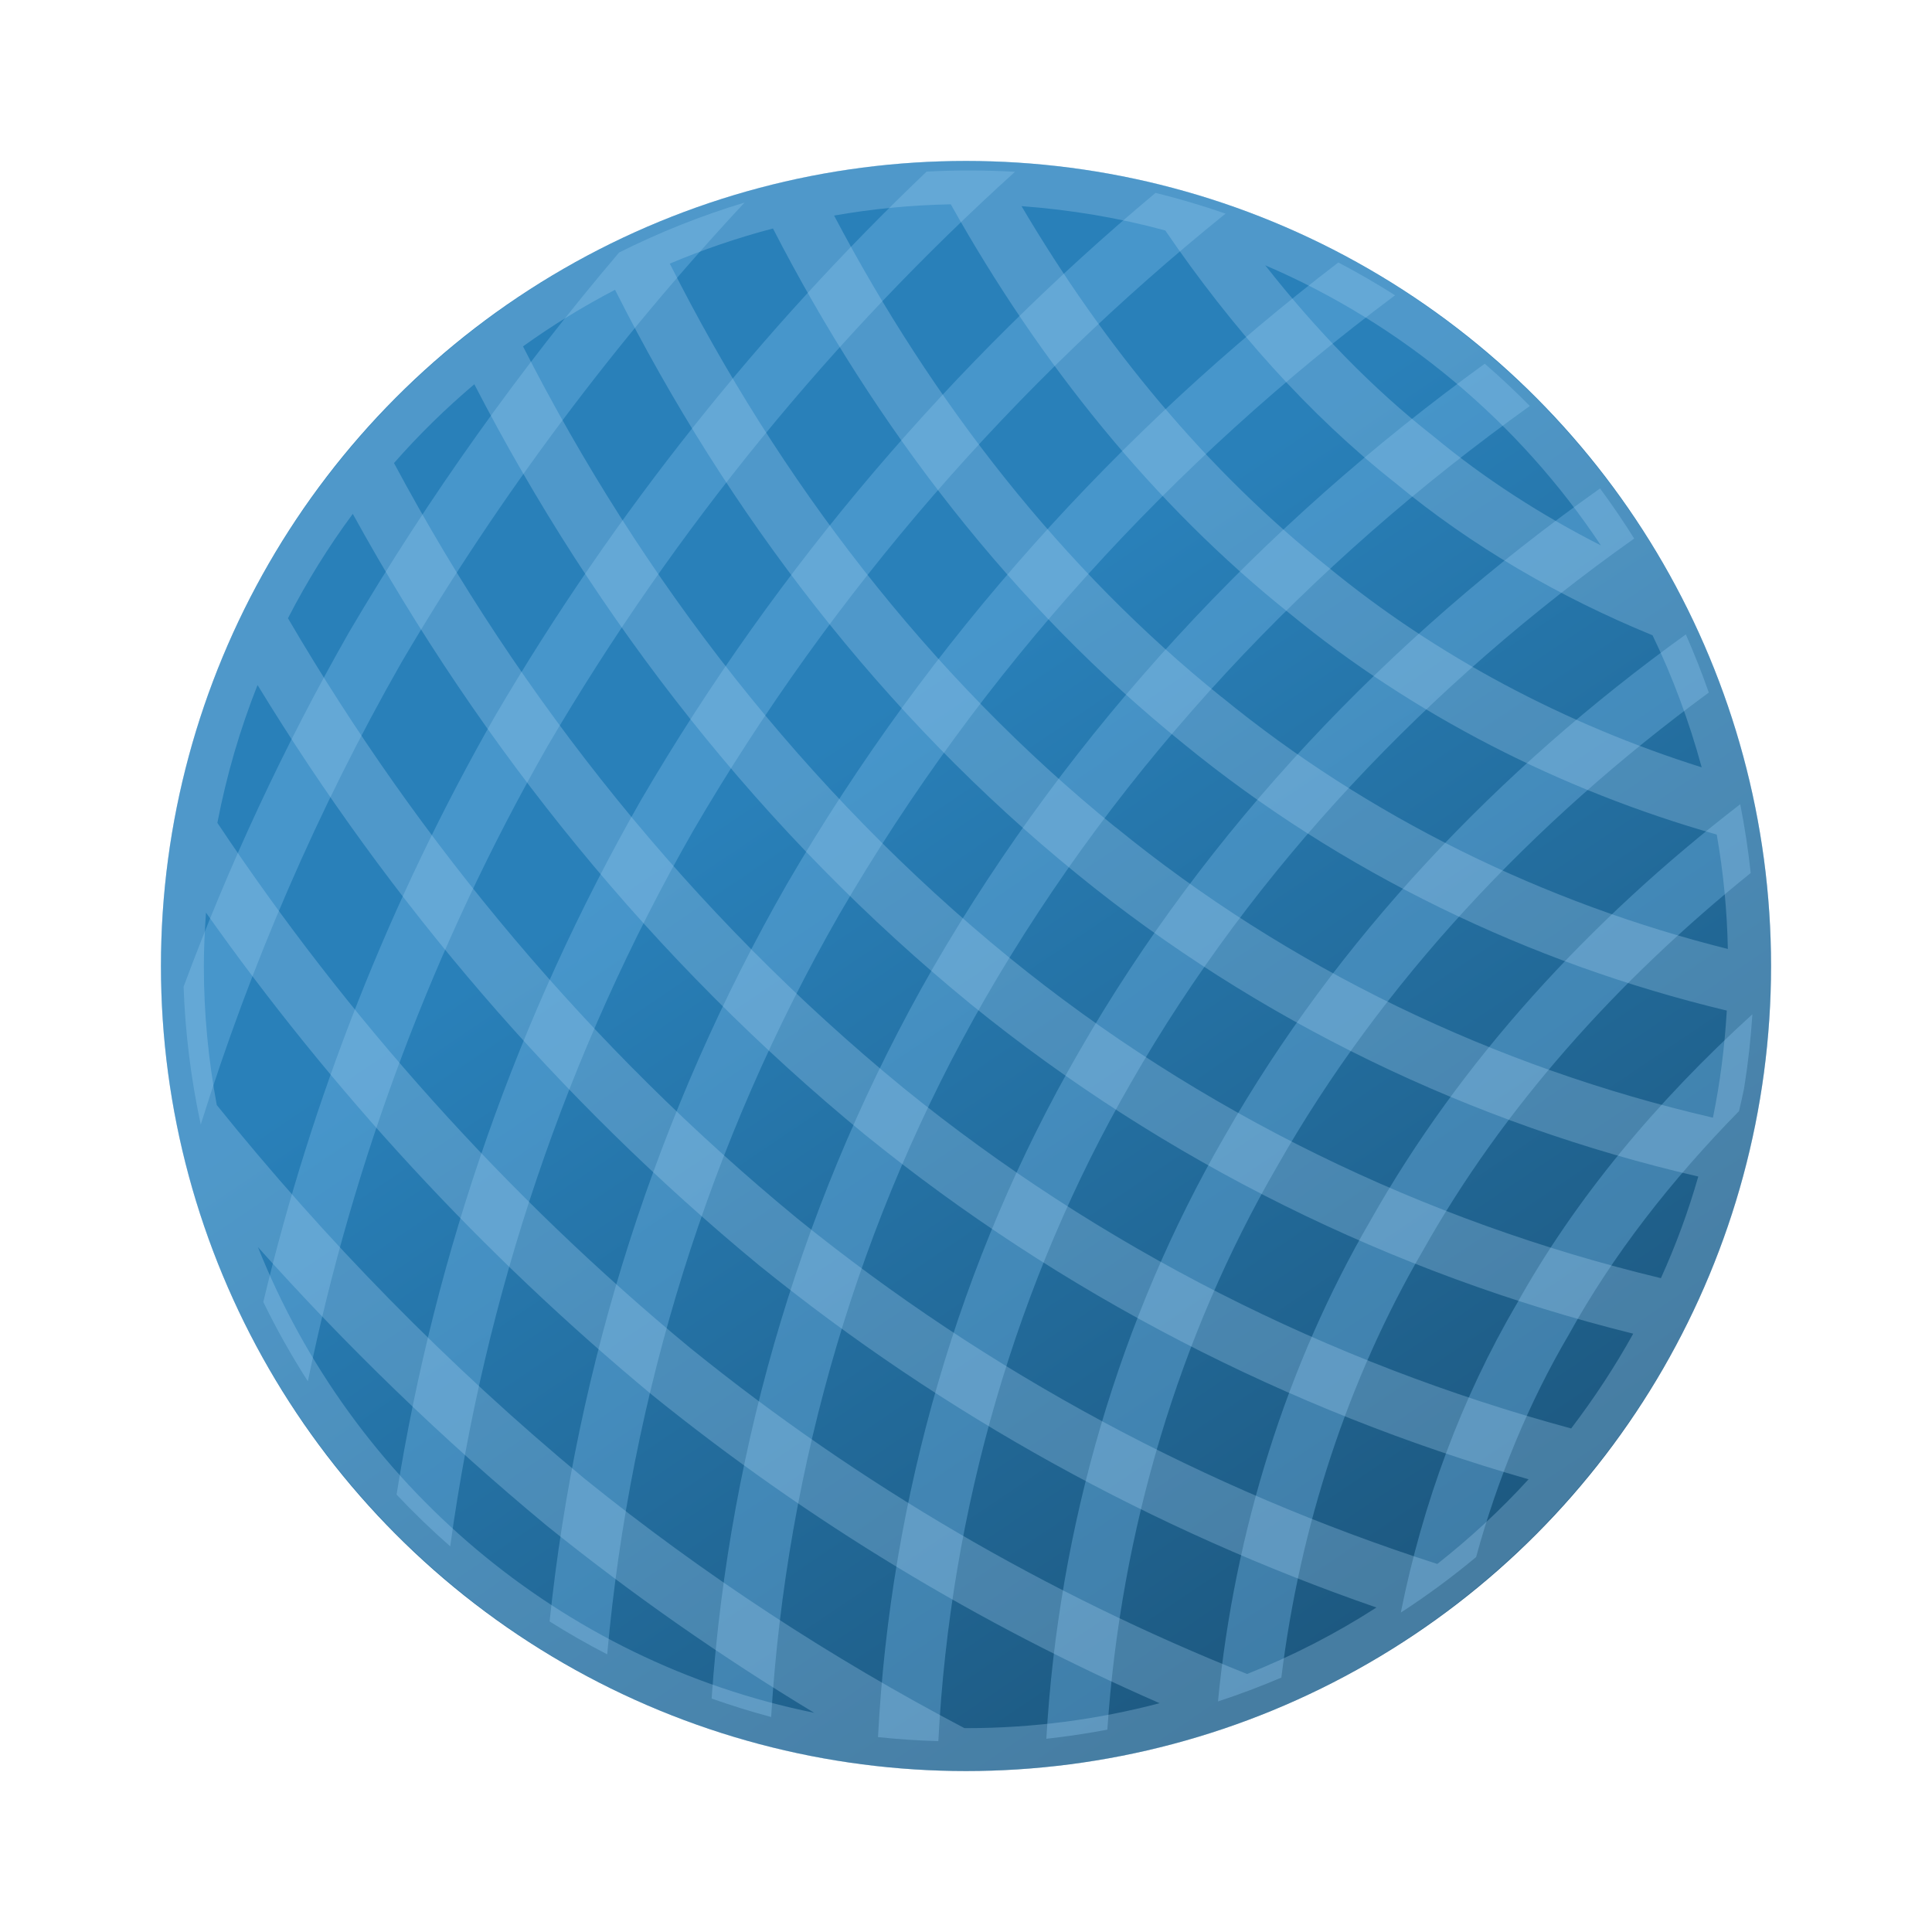 <?xml version="1.0" encoding="UTF-8" standalone="no"?>
<!-- Created with Inkscape (http://www.inkscape.org/) -->

<svg
   xmlns:dc="http://purl.org/dc/elements/1.1/"
   xmlns:cc="http://creativecommons.org/ns#"
   xmlns:rdf="http://www.w3.org/1999/02/22-rdf-syntax-ns#"
   xmlns:svg="http://www.w3.org/2000/svg"
   xmlns="http://www.w3.org/2000/svg"
   xmlns:xlink="http://www.w3.org/1999/xlink"
   xmlns:sodipodi="http://sodipodi.sourceforge.net/DTD/sodipodi-0.dtd"
   xmlns:inkscape="http://www.inkscape.org/namespaces/inkscape"
   width="48"
   height="48"
   viewBox="0 0 12.7 12.7"
   version="1.1"
   id="svg8"
   inkscape:version="0.92.3 (2405546, 2018-03-11)"
   sodipodi:docname="scite.svg"
   inkscape:export-filename="/home/quique/baikonur.png"
   inkscape:export-xdpi="96"
   inkscape:export-ydpi="96">
  <defs
     id="defs2">
    <linearGradient
       inkscape:collect="always"
       id="linearGradient1183">
      <stop
         style="stop-color:#2980b9;stop-opacity:1"
         offset="0"
         id="stop1179" />
      <stop
         style="stop-color:#1d5981;stop-opacity:1"
         offset="1"
         id="stop1181" />
    </linearGradient>
    <linearGradient
       gradientUnits="userSpaceOnUse"
       y2="523.798"
       x2="428.571"
       y1="523.798"
       x1="388.571"
       id="linearGradient4205"
       xlink:href="#d"
       gradientTransform="translate(-0.137,0.087)" />
    <linearGradient
       id="d"
       y1="537.6"
       x1="400.57"
       y2="546.58"
       x2="392.9"
       gradientUnits="userSpaceOnUse"
       gradientTransform="matrix(1.25 0 0 1.267-92.14-151.08)">
      <stop
         id="stop1129"
         stop-color="#ffc35a" />
      <stop
         id="stop1131"
         offset="1"
         stop-color="#faae2a" />
    </linearGradient>
    <linearGradient
       id="f"
       y1="535.36"
       x1="390.57"
       y2="540.75"
       x2="386.57"
       gradientUnits="userSpaceOnUse"
       gradientTransform="matrix(1.25,0,0,1.267,-92.14,-151.08)">
      <stop
         id="stop1134"
         stop-color="#fdbc4b" />
      <stop
         id="stop1136"
         offset="1"
         stop-color="#dde341" />
    </linearGradient>
    <linearGradient
       xlink:href="#f"
       gradientTransform="translate(395.103,494.861)"
       gradientUnits="userSpaceOnUse"
       x2="31"
       y2="31"
       x1="13"
       y1="13"
       id="c-5">
      <stop
         id="stop1139"
         stop-color="#383e51" />
      <stop
         id="stop1141"
         stop-opacity="0"
         stop-color="#655c6f"
         offset="1" />
    </linearGradient>
    <linearGradient
       inkscape:collect="always"
       xlink:href="#linearGradient1183"
       id="linearGradient1185"
       x1="5.325"
       y1="289.261"
       x2="9.293"
       y2="295.148"
       gradientUnits="userSpaceOnUse"
       gradientTransform="matrix(0.952,0,0,0.952,0.302,13.84)" />
    <linearGradient
       id="rect3438-6-0-6-7-2_60_-80"
       gradientUnits="userSpaceOnUse"
       x1="-460.233"
       y1="370.539"
       x2="-460.233"
       y2="666.568"
       gradientTransform="matrix(0.197,0,0,-0.198,44.541,344.029)">
      <stop
         offset="0"
         style="stop-color:#000000"
         id="stop29185" />
      <stop
         offset="1"
         style="stop-color:#000000;stop-opacity:0.588"
         id="stop29187" />
    </linearGradient>
    <linearGradient
       id="rect3438-6-0-1-1_60_-262"
       gradientUnits="userSpaceOnUse"
       x1="-452.133"
       y1="371.534"
       x2="-452.133"
       y2="668.217"
       gradientTransform="matrix(0.196,0,0,-0.197,42.162,343.258)">
      <stop
         offset="0"
         style="stop-color:#000000"
         id="stop29191" />
      <stop
         offset="1"
         style="stop-color:#000000;stop-opacity:0.588"
         id="stop29193" />
    </linearGradient>
    <linearGradient
       gradientUnits="userSpaceOnUse"
       x2="0"
       y2="503.8"
       y1="543.8"
       id="a">
      <stop
         id="stop1731"
         stop-color="#197cf1" />
      <stop
         id="stop1733"
         stop-color="#20bcfa"
         offset="1" />
    </linearGradient>
    <linearGradient
       gradientUnits="userSpaceOnUse"
       x2="39.28"
       y2="36.633"
       x1="22.285"
       y1="18.71"
       id="b">
      <stop
         id="stop1736"
         stop-color="#292c2f" />
      <stop
         id="stop1738"
         stop-opacity="0"
         stop-color="#292c2f"
         offset="1" />
    </linearGradient>
  </defs>
  <sodipodi:namedview
     id="base"
     pagecolor="#ffffff"
     bordercolor="#666666"
     borderopacity="1.0"
     inkscape:pageopacity="0.0"
     inkscape:pageshadow="2"
     inkscape:zoom="1.4142136"
     inkscape:cx="-313.06443"
     inkscape:cy="52.097944"
     inkscape:document-units="px"
     inkscape:current-layer="layer1"
     showgrid="false"
     units="px"
     inkscape:showpageshadow="false"
     showguides="true"
     inkscape:guide-bbox="true"
     inkscape:window-width="1920"
     inkscape:window-height="1009"
     inkscape:window-x="0"
     inkscape:window-y="0"
     inkscape:window-maximized="1"
     inkscape:snap-global="false">
    <sodipodi:guide
       position="6.35,11.642"
       orientation="0,1"
       id="guide815"
       inkscape:locked="false"
       inkscape:label=""
       inkscape:color="rgb(0,0,255)" />
    <sodipodi:guide
       position="6.35,1.058"
       orientation="0,1"
       id="guide817"
       inkscape:locked="false"
       inkscape:label=""
       inkscape:color="rgb(0,0,255)" />
    <sodipodi:guide
       position="1.058,6.35"
       orientation="1,0"
       id="guide819"
       inkscape:locked="false"
       inkscape:label=""
       inkscape:color="rgb(0,0,255)" />
    <sodipodi:guide
       position="11.642,6.35"
       orientation="1,0"
       id="guide821"
       inkscape:locked="false"
       inkscape:label=""
       inkscape:color="rgb(0,0,255)" />
    <sodipodi:guide
       position="11.89,7.83"
       orientation="0.707,0.707"
       id="guide886"
       inkscape:locked="false"
       inkscape:label=""
       inkscape:color="rgb(0,0,255)" />
  </sodipodi:namedview>
  <g
     inkscape:label="Capa 1"
     inkscape:groupmode="layer"
     id="layer1"
     transform="translate(0,-284.3)">
    <circle
       style="opacity:1;fill:url(#linearGradient1185);fill-opacity:1;stroke:none;stroke-width:0.097;stroke-miterlimit:4;stroke-dasharray:none;stroke-opacity:1"
       id="path1177"
       cx="6.35"
       cy="290.65"
       r="5.292" />
    <g
       style="opacity:0.371;fill:#7bbce8;fill-opacity:1"
       id="path4617_3_"
       transform="matrix(0.06,0,0,0.06,-2.618,282.147)">
      <path
         style="fill:#7bbce8;fill-opacity:1"
         id="XMLID_856_"
         inkscape:connector-curvature="0"
         d="m 234.712,155.123 c 0.433,-2.69 0.736,-5.4 0.912,-8.12 -10.476,9.524 -19.411,20.201 -25.845,31.775 -6.001,10.236 -10.279,21.809 -12.676,33.778 2.868,-1.862 5.622,-3.894 8.249,-6.083 2.364,-8.632 5.774,-16.917 10.171,-24.393 4.81,-8.707 11.207,-16.889 18.632,-24.462 0.199,-0.829 0.384,-1.66 0.557,-2.495 z m 0.726,-23.594 c -0.271,-2.529 -0.655,-5.044 -1.148,-7.538 -16.583,12.796 -30.713,28.228 -40.492,45.578 -9.234,15.867 -14.925,34.163 -16.724,52.722 2.351,-0.771 4.666,-1.644 6.94,-2.614 2.033,-16.514 7.308,-32.71 15.525,-46.799 8.714,-15.528 21.203,-29.512 35.899,-41.349 z m -4.592,-19.769 c -0.755,-2.156 -1.595,-4.281 -2.518,-6.37 -20.617,14.854 -38.293,33.499 -50.527,54.975 -11.535,19.929 -18.2,42.874 -19.533,66.016 2.24,-0.246 4.471,-0.58 6.685,-1.001 1.457,-21.655 7.812,-43.105 18.598,-61.705 11.423,-20.123 27.961,-37.73 47.295,-51.915 z m -8.174,-16.875 c -1.175,-1.877 -2.423,-3.708 -3.739,-5.488 -23.16,16.403 -43.08,37.333 -57.115,61.765 -13.13,22.776 -20.618,48.761 -21.993,75.036 2.197,0.232 4.402,0.381 6.611,0.443 1.309,-25.277 8.506,-50.311 21.125,-72.171 13.459,-23.493 32.71,-43.697 55.111,-59.585 z M 211.239,80.362 c -1.585,-1.607 -3.232,-3.151 -4.938,-4.629 -24.318,17.6 -45.291,39.985 -60.467,66.225 -14.05,24.453 -22.281,51.991 -24.237,80.015 2.146,0.76 4.323,1.435 6.522,2.022 1.687,-27.571 9.655,-54.736 23.459,-78.734 14.85,-25.734 35.592,-47.687 59.661,-64.899 z M 196.477,68.235 c -2.021,-1.284 -4.096,-2.483 -6.217,-3.595 -24.041,18.387 -44.846,41.337 -60.414,68.107 -14.259,24.884 -23.032,52.492 -26,80.779 2.052,1.289 4.156,2.492 6.31,3.604 2.56,-28.396 11.153,-56.177 25.434,-81.075 15.532,-26.758 36.551,-49.652 60.887,-67.82 z m -18.574,-8.947 c -2.521,-0.876 -5.079,-1.635 -7.67,-2.273 -22.105,18.492 -41.364,40.835 -56.377,66.529 -13.536,23.675 -22.53,49.485 -26.774,76.083 1.868,1.982 3.829,3.875 5.876,5.672 3.778,-27.446 12.735,-54.131 26.647,-78.445 15.333,-26.283 35.301,-49.01 58.298,-67.566 z m -23.067,-4.583 c -3.225,-0.188 -6.459,-0.196 -9.686,-0.021 -18.129,17.294 -34.146,37.26 -47.284,59.656 -11.554,20.248 -20.052,41.86 -25.386,64.189 1.459,2.986 3.089,5.887 4.883,8.686 5.006,-24.255 13.793,-47.749 26.254,-69.571 14,-23.899 31.39,-44.998 51.219,-62.939 z m -29.629,3.369 c -4.732,1.428 -9.332,3.26 -13.75,5.476 -10.873,12.806 -20.799,26.674 -29.573,41.581 -7.137,12.527 -13.188,25.522 -18.137,38.856 0.181,5.08 0.811,10.134 1.882,15.104 5.459,-17.495 12.782,-34.483 21.998,-50.651 10.833,-18.424 23.494,-35.24 37.58,-50.366 z" />
    </g>
    <path
       style="fill:#acd5f1;stroke-width:0.06;fill-opacity:1;opacity:0.294"
       inkscape:connector-curvature="0"
       id="XMLID_2823_"
       d="m 6.35,285.358 c -2.918,0 -5.292,2.374 -5.292,5.292 0,2.918 2.374,5.292 5.292,5.292 2.918,0 5.292,-2.374 5.292,-5.292 0,-2.918 -2.374,-5.292 -5.292,-5.292 z m 0.983,4.38 c -1.224,-0.992 -2.211,-2.278 -2.93,-3.705 0.218,-0.092 0.445,-0.17 0.678,-0.231 0.674,1.31 1.583,2.487 2.699,3.387 1.029,0.842 2.269,1.442 3.571,1.754 -0.014,0.24 -0.044,0.475 -0.091,0.704 -1.432,-0.331 -2.792,-0.983 -3.927,-1.91 z m 3.831,2.295 c -0.066,0.23 -0.148,0.453 -0.246,0.669 -1.56,-0.375 -3.036,-1.092 -4.283,-2.107 -1.34,-1.093 -2.415,-2.482 -3.197,-4.018 0.192,-0.138 0.394,-0.262 0.605,-0.372 0.743,1.476 1.766,2.807 3.039,3.842 1.183,0.964 2.594,1.643 4.082,1.987 z m -3.134,-3.151 c -1.043,-0.839 -1.901,-1.938 -2.547,-3.165 0.25,-0.044 0.506,-0.069 0.767,-0.074 0.586,1.046 1.336,1.978 2.228,2.69 0.81,0.666 1.782,1.162 2.807,1.453 0.043,0.245 0.068,0.496 0.073,0.752 -1.214,-0.304 -2.368,-0.871 -3.327,-1.656 z m -1.316,-3.227 c 0.325,0.024 0.641,0.077 0.946,0.16 0.437,0.64 0.943,1.21 1.515,1.662 0.497,0.411 1.074,0.748 1.688,0.999 0.133,0.276 0.241,0.567 0.323,0.868 -0.898,-0.283 -1.746,-0.732 -2.458,-1.318 -0.792,-0.63 -1.469,-1.449 -2.013,-2.371 z m 3.811,2.231 c -0.396,-0.201 -0.768,-0.441 -1.101,-0.717 -0.403,-0.316 -0.772,-0.699 -1.107,-1.125 0.903,0.387 1.669,1.032 2.207,1.842 z m -7.407,-1.06 c 0.802,1.554 1.899,2.96 3.266,4.077 1.272,1.033 2.768,1.77 4.352,2.164 -0.121,0.218 -0.258,0.426 -0.408,0.623 -1.595,-0.432 -3.098,-1.19 -4.39,-2.239 -1.39,-1.14 -2.515,-2.551 -3.348,-4.107 0.163,-0.186 0.34,-0.359 0.529,-0.519 z m 3.222,8.834 c -0.877,-0.461 -1.713,-1.007 -2.495,-1.638 -0.902,-0.748 -1.708,-1.574 -2.42,-2.458 -0.055,-0.296 -0.085,-0.601 -0.085,-0.913 0,-0.118 0.006,-0.235 0.014,-0.352 0.822,1.163 1.803,2.235 2.938,3.175 1.023,0.826 2.144,1.504 3.331,2.022 -0.407,0.107 -0.833,0.164 -1.273,0.164 -0.003,6e-5 -0.006,-1.8e-4 -0.009,-1.8e-4 z m -1.798,-2.495 c -1.222,-1.01 -2.263,-2.18 -3.113,-3.456 0.06,-0.313 0.149,-0.616 0.264,-0.906 0.867,1.422 1.97,2.719 3.295,3.813 1.219,0.987 2.596,1.744 4.06,2.251 -0.267,0.172 -0.551,0.318 -0.85,0.437 -1.31,-0.523 -2.544,-1.24 -3.657,-2.14 z m -2.849,-0.67 c 0.58,0.649 1.213,1.264 1.901,1.834 0.561,0.452 1.148,0.862 1.758,1.23 -1.671,-0.339 -3.041,-1.513 -3.658,-3.065 z m 7.756,2.086 c -1.522,-0.49 -2.953,-1.255 -4.21,-2.273 -1.36,-1.12 -2.482,-2.466 -3.346,-3.944 0.124,-0.241 0.266,-0.47 0.426,-0.686 0.848,1.541 1.977,2.94 3.367,4.081 1.29,1.046 2.78,1.812 4.362,2.265 -0.184,0.202 -0.385,0.387 -0.599,0.556 z" />
  </g>
</svg>

